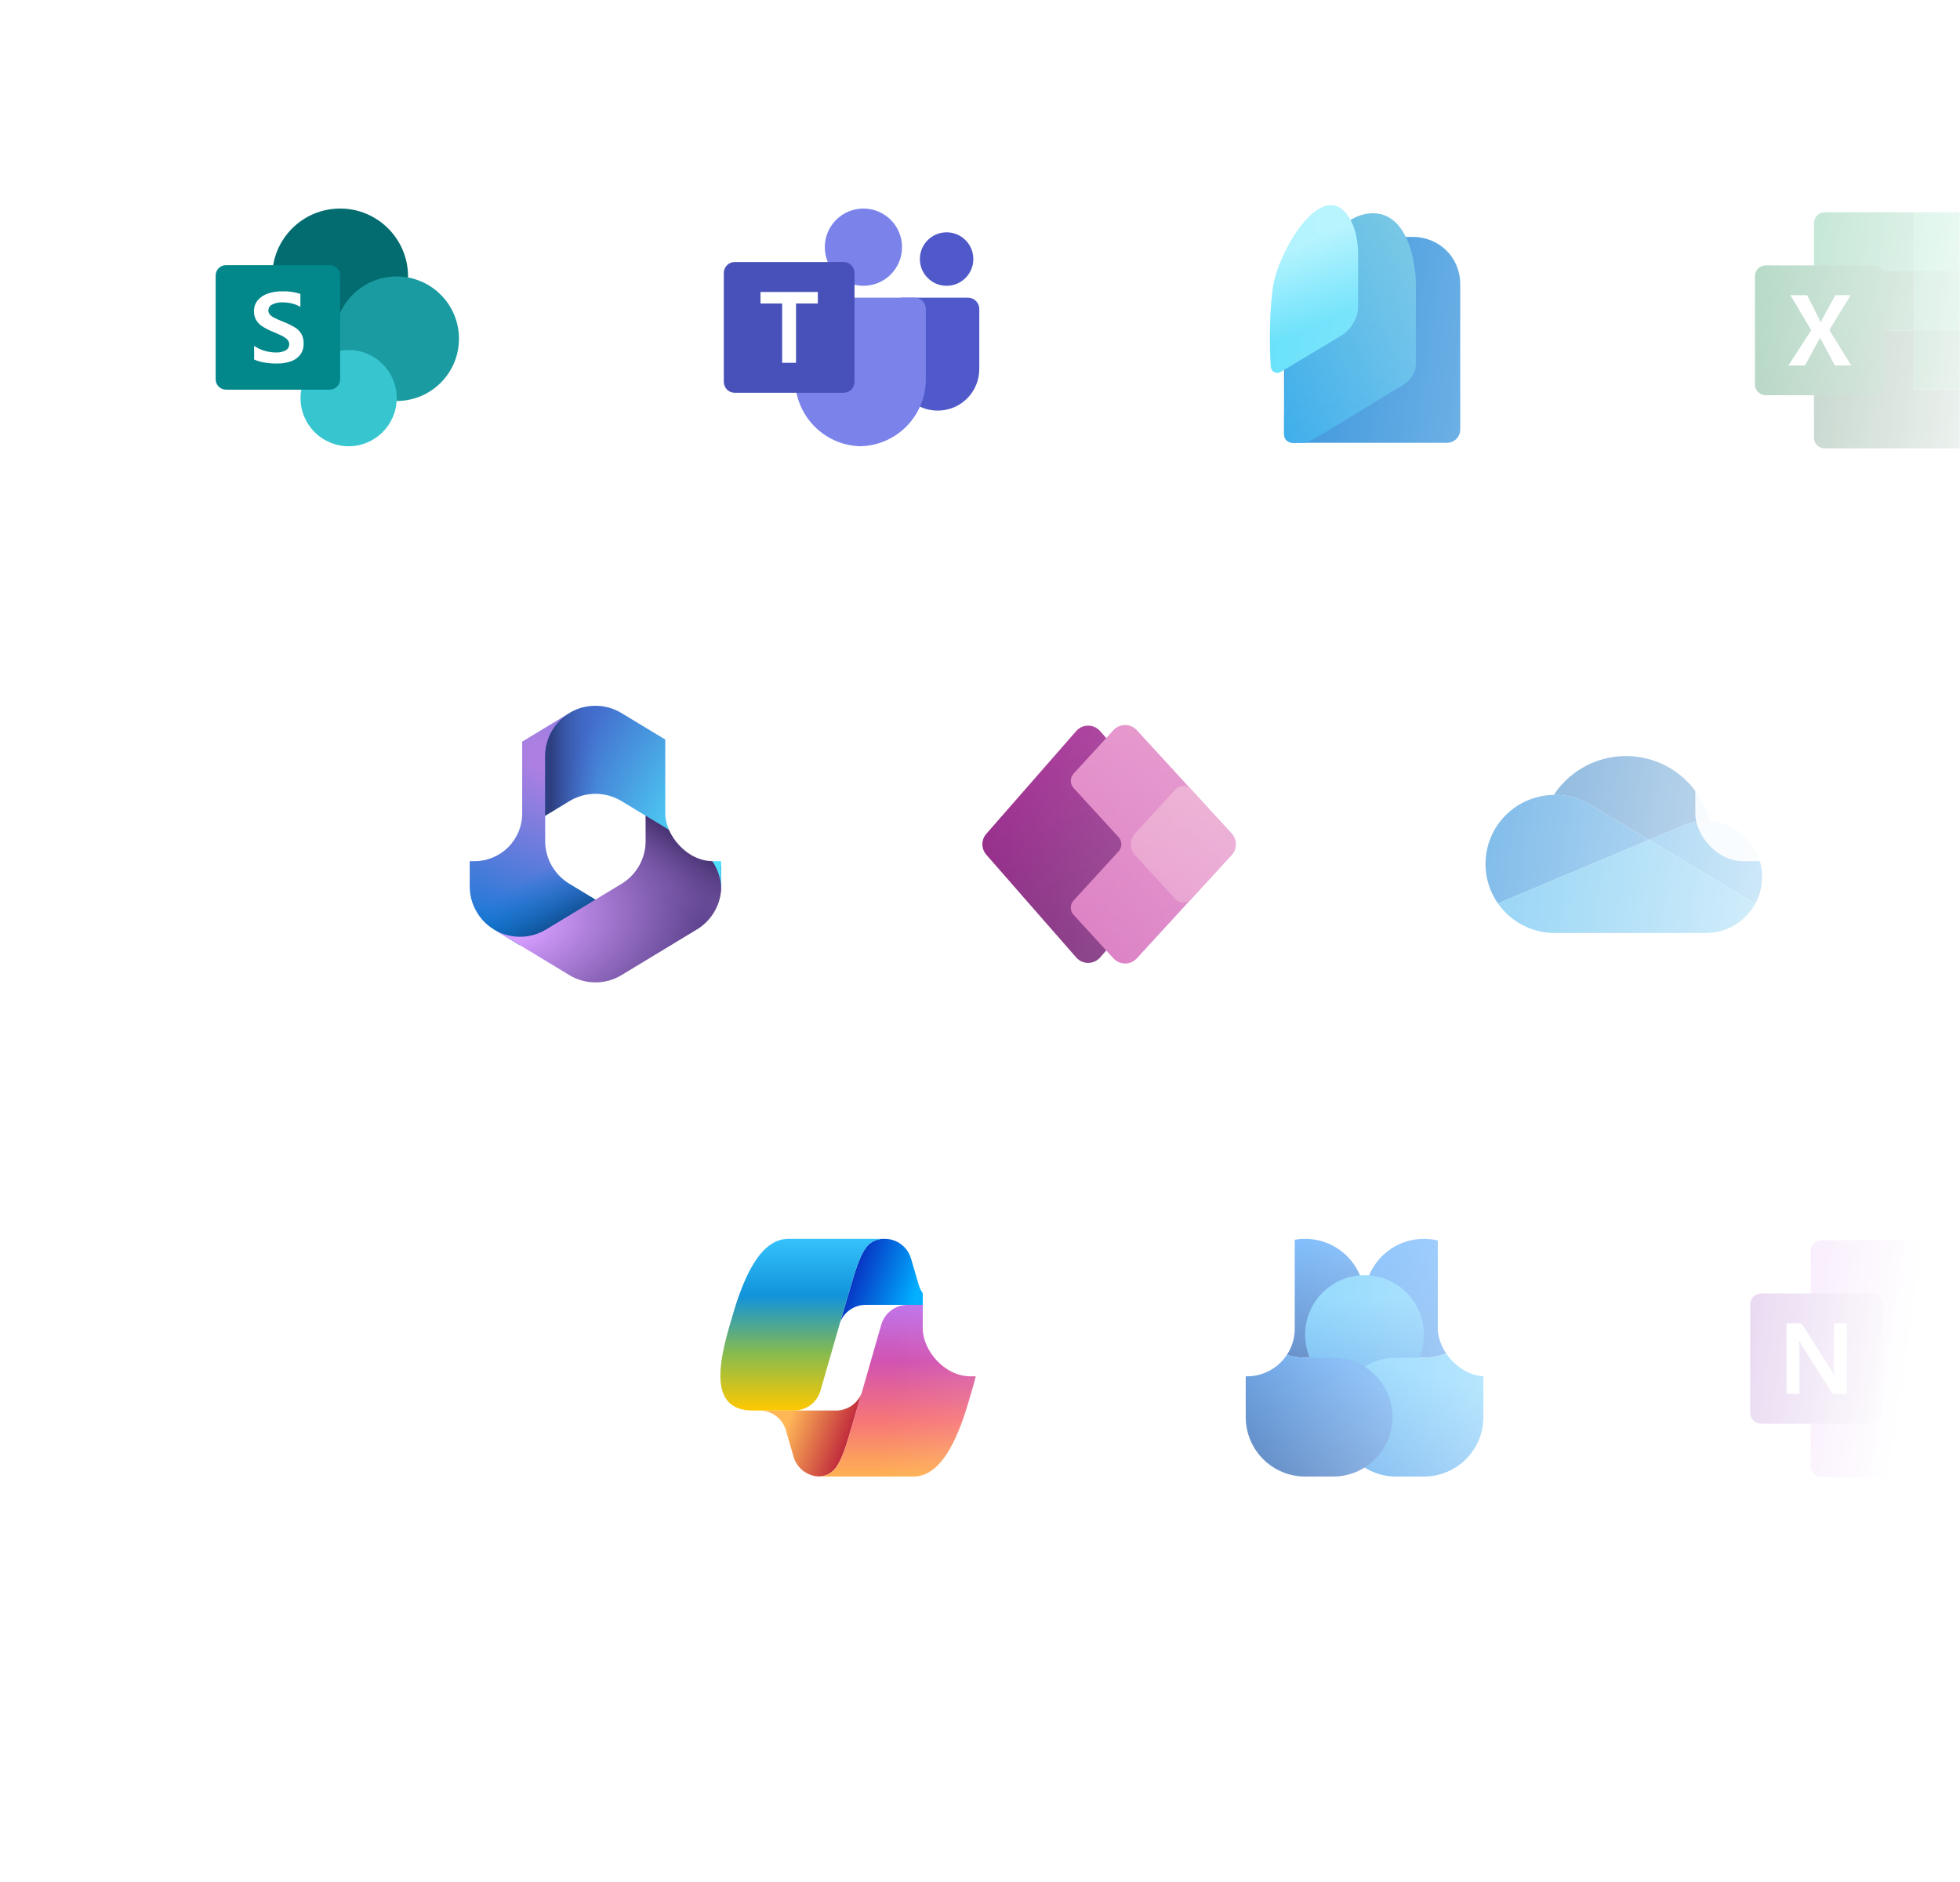 <svg width="822" height="789" viewBox="0 0 822 789" fill="none" xmlns="http://www.w3.org/2000/svg">
<mask id="mask0_330_7094" style="mask-type:alpha" maskUnits="userSpaceOnUse" x="0" y="0" width="822" height="789">
<rect width="822" height="789" fill="url(#paint0_linear_330_7094)"/>
</mask>
<g mask="url(#mask0_330_7094)">
<g filter="url(#filter0_dddddd_330_7094)">
<rect x="171" y="276" width="156" height="156" rx="20" fill="white" fill-opacity="0.9"/>
</g>
<path d="M239.4 298.633L238.807 298.991C237.865 299.561 236.978 300.198 236.149 300.895L237.858 299.693H252.358L254.994 319.653L241.814 332.834L228.633 341.996V352.56C228.633 359.938 232.49 366.78 238.802 370.601L252.678 379L223.361 396.101H217.707L207.168 389.722C200.856 385.902 197 379.06 197 371.681V336.157C197 328.776 200.859 321.932 207.174 318.112L238.807 298.978C239.004 298.86 239.201 298.744 239.4 298.633Z" fill="url(#paint1_radial_330_7094)"/>
<path d="M239.4 298.633L238.807 298.991C237.865 299.561 236.978 300.198 236.149 300.895L237.858 299.693H252.358L254.994 319.653L241.814 332.834L228.633 341.996V352.56C228.633 359.938 232.49 366.78 238.802 370.601L252.678 379L223.361 396.101H217.707L207.168 389.722C200.856 385.902 197 379.06 197 371.681V336.157C197 328.776 200.859 321.932 207.174 318.112L238.807 298.978C239.004 298.86 239.201 298.744 239.4 298.633Z" fill="url(#paint2_linear_330_7094)"/>
<path d="M270.811 340.742V352.553C270.811 359.931 266.954 366.773 260.642 370.594L229.009 389.742C222.538 393.659 214.486 393.8 207.901 390.166L238.801 408.87C245.514 412.933 253.929 412.933 260.642 408.87L292.276 389.722C298.588 385.901 302.444 379.059 302.444 371.681V363.149L299.808 359.195L270.811 340.742Z" fill="url(#paint3_radial_330_7094)"/>
<path d="M270.811 340.742V352.553C270.811 359.931 266.954 366.773 260.642 370.594L229.009 389.742C222.538 393.659 214.486 393.8 207.901 390.166L238.801 408.87C245.514 412.933 253.929 412.933 260.642 408.87L292.276 389.722C298.588 385.901 302.444 379.059 302.444 371.681V363.149L299.808 359.195L270.811 340.742Z" fill="url(#paint4_linear_330_7094)"/>
<path d="M292.27 318.112L260.637 298.978C254.134 295.045 246.037 294.923 239.435 298.612L238.807 298.992C232.492 302.812 228.633 309.656 228.633 317.037V342.038L238.807 335.883C245.517 331.825 253.926 331.825 260.637 335.883L292.27 355.018C298.388 358.719 302.2 365.257 302.433 372.372C302.44 372.142 302.444 371.912 302.444 371.681V336.157C302.444 328.776 298.585 321.932 292.27 318.112Z" fill="url(#paint5_radial_330_7094)"/>
<path d="M292.27 318.112L260.637 298.978C254.134 295.045 246.037 294.923 239.435 298.612L238.807 298.992C232.492 302.812 228.633 309.656 228.633 317.037V342.038L238.807 335.883C245.517 331.825 253.926 331.825 260.637 335.883L292.27 355.018C298.388 358.719 302.2 365.257 302.433 372.372C302.44 372.142 302.444 371.912 302.444 371.681V336.157C302.444 328.776 298.585 321.932 292.27 318.112Z" fill="url(#paint6_linear_330_7094)"/>
<g filter="url(#filter1_dddddd_330_7094)">
<rect x="279" y="60" width="156" height="156" rx="20" fill="white"/>
</g>
<g clip-path="url(#clip0_330_7094)">
<path d="M378.289 124.819H405.964C408.578 124.819 410.698 126.939 410.698 129.553V154.762C410.698 164.371 402.908 172.161 393.298 172.161H393.216C383.607 172.162 375.816 164.374 375.814 154.764V127.293C375.814 125.926 376.922 124.819 378.289 124.819Z" fill="#5059C9"/>
<path d="M396.994 119.836C403.186 119.836 408.206 114.816 408.206 108.623C408.206 102.431 403.186 97.411 396.994 97.411C390.801 97.411 385.781 102.431 385.781 108.623C385.781 114.816 390.801 119.836 396.994 119.836Z" fill="#5059C9"/>
<path d="M362.11 119.836C371.055 119.836 378.306 112.585 378.306 103.64C378.306 94.695 371.055 87.444 362.11 87.444C353.165 87.444 345.914 94.695 345.914 103.64C345.914 112.585 353.165 119.836 362.11 119.836Z" fill="#7B83EB"/>
<path d="M383.705 124.819H338.023C335.44 124.884 333.396 127.027 333.456 129.611V158.363C333.095 173.867 345.361 186.732 360.864 187.111C376.368 186.732 388.633 173.867 388.272 158.363V129.611C388.333 127.028 386.289 124.884 383.705 124.819Z" fill="#7B83EB"/>
<path d="M308.123 109.87H353.805C356.327 109.87 358.372 111.914 358.372 114.437V160.119C358.372 162.641 356.327 164.686 353.805 164.686H308.123C305.601 164.686 303.556 162.641 303.556 160.119V114.437C303.556 111.914 305.601 109.87 308.123 109.87Z" fill="#4851B9"/>
<path d="M342.984 127.256H333.852V152.123H328.034V127.256H318.944V122.433H342.984V127.256Z" fill="white"/>
</g>
<g filter="url(#filter2_dddddd_330_7094)">
<rect x="279" y="492" width="156" height="156" rx="20" fill="white" fill-opacity="0.9"/>
</g>
<path d="M396.391 547.127H363.075C358.373 547.127 354.168 549.992 352.401 554.278C353.82 549.444 355.213 544.66 356.507 540.3C358.597 533.223 360.338 527.144 363.026 523.356C364.518 521.213 367.031 519.444 370.54 519.444H371.037C376.138 519.444 380.641 522.808 382.084 527.742L385.344 538.854C386.787 543.763 391.29 547.127 396.391 547.127Z" fill="url(#paint7_linear_330_7094)"/>
<path d="M361.309 584.277C359.891 589.111 358.498 593.895 357.204 598.256C355.114 605.332 353.372 611.412 350.685 615.199C349.242 617.267 346.878 618.961 343.569 619.086V619.111L343.544 619.086C343.544 619.086 343.519 619.111 343.495 619.086C338.518 618.936 334.189 615.598 332.796 610.789L329.611 599.751C328.193 594.817 323.689 591.428 318.539 591.428H350.611C355.338 591.428 359.518 588.563 361.309 584.277Z" fill="url(#paint8_linear_330_7094)"/>
<path d="M370.54 519.444C367.032 519.444 364.519 521.213 363.026 523.356C360.339 527.144 358.597 533.223 356.507 540.3C355.213 544.66 353.82 549.444 352.402 554.278C352.402 554.294 352.394 554.311 352.377 554.328C349.317 564.967 346.182 575.831 344.116 583.057C342.698 588.015 338.195 591.429 333.044 591.429H315.802C295.35 591.429 302.416 567.509 307.815 549.618C312.393 534.544 319.236 519.444 330.631 519.444H370.54Z" fill="url(#paint9_linear_330_7094)"/>
<path d="M405.871 588.912C401.318 604.012 394.476 619.111 383.08 619.111H343.868C343.769 619.111 343.669 619.111 343.569 619.086C346.878 618.962 349.242 617.267 350.685 615.199C353.372 611.412 355.114 605.332 357.204 598.256C358.498 593.896 359.891 589.112 361.309 584.278C361.334 584.203 361.334 584.128 361.384 584.053C361.367 584.037 361.367 584.029 361.384 584.029C364.444 573.439 367.53 562.65 369.57 555.499C370.988 550.541 375.516 547.127 380.667 547.127H397.884C398.133 547.127 398.382 547.127 398.631 547.152C418.187 547.725 411.196 571.271 405.871 588.912Z" fill="url(#paint10_linear_330_7094)"/>
<g filter="url(#filter3_dddddd_330_7094)">
<rect x="63" y="60" width="156" height="156" rx="20" fill="white"/>
</g>
<g clip-path="url(#clip1_330_7094)">
<path d="M142.65 144.397C158.377 144.397 171.127 131.648 171.127 115.921C171.127 100.194 158.377 87.444 142.65 87.444C126.923 87.444 114.174 100.194 114.174 115.921C114.174 131.648 126.923 144.397 142.65 144.397Z" fill="#036C70"/>
<path d="M166.381 168.127C180.798 168.127 192.485 156.44 192.485 142.024C192.485 127.608 180.798 115.921 166.381 115.921C151.965 115.921 140.278 127.608 140.278 142.024C140.278 156.44 151.965 168.127 166.381 168.127Z" fill="#1A9BA1"/>
<path d="M146.211 187.111C157.351 187.111 166.381 178.08 166.381 166.94C166.381 155.8 157.351 146.77 146.211 146.77C135.071 146.77 126.04 155.8 126.04 166.94C126.04 178.08 135.071 187.111 146.211 187.111Z" fill="#37C6D0"/>
<path d="M94.794 111.174H138.301C140.703 111.174 142.651 113.122 142.651 115.524V159.031C142.651 161.433 140.703 163.381 138.301 163.381H94.794C92.392 163.381 90.444 161.433 90.444 159.031V115.524C90.444 113.122 92.392 111.174 94.794 111.174Z" fill="#02878B"/>
<path d="M109.872 136.746C108.853 136.07 108.002 135.17 107.383 134.115C106.784 133.011 106.485 131.77 106.517 130.515C106.464 128.815 107.037 127.156 108.128 125.852C109.275 124.546 110.757 123.58 112.414 123.056C114.303 122.435 116.28 122.129 118.268 122.15C120.883 122.054 123.493 122.42 125.98 123.23V128.687C124.899 128.033 123.722 127.552 122.492 127.263C121.157 126.936 119.788 126.772 118.413 126.774C116.963 126.721 115.523 127.026 114.22 127.662C113.213 128.096 112.561 129.086 112.559 130.182C112.555 130.847 112.81 131.487 113.27 131.967C113.815 132.532 114.458 132.992 115.169 133.324C115.96 133.718 117.147 134.241 118.728 134.895C118.902 134.95 119.072 135.018 119.236 135.099C120.793 135.708 122.295 136.448 123.726 137.313C124.809 137.981 125.718 138.897 126.379 139.985C127.056 141.219 127.384 142.614 127.329 144.019C127.406 145.764 126.872 147.481 125.82 148.875C124.77 150.156 123.367 151.1 121.786 151.589C119.925 152.172 117.983 152.455 116.033 152.425C114.284 152.432 112.537 152.289 110.813 151.997C109.357 151.759 107.935 151.341 106.582 150.754V144.999C107.875 145.923 109.321 146.614 110.853 147.04C112.38 147.516 113.967 147.77 115.566 147.795C117.046 147.889 118.523 147.575 119.837 146.888C120.758 146.369 121.318 145.385 121.294 144.328C121.3 143.593 121.01 142.886 120.487 142.368C119.838 141.73 119.086 141.207 118.264 140.818C117.314 140.343 115.917 139.718 114.071 138.941C112.602 138.351 111.195 137.616 109.872 136.746Z" fill="white"/>
</g>
<g filter="url(#filter4_dddddd_330_7094)">
<rect x="495" y="492" width="156" height="156" rx="20" fill="white"/>
</g>
<path d="M572.278 544.361C572.278 558.122 561.122 569.278 547.361 569.278C533.6 569.278 522.444 558.122 522.444 544.361C522.444 530.6 533.6 519.444 547.361 519.444C561.122 519.444 572.278 530.6 572.278 544.361Z" fill="url(#paint11_linear_330_7094)"/>
<path d="M622.112 544.361C622.112 558.122 610.956 569.278 597.195 569.278C583.434 569.278 572.278 558.122 572.278 544.361C572.278 530.6 583.434 519.444 597.195 519.444C610.956 519.444 622.112 530.6 622.112 544.361Z" fill="url(#paint12_linear_330_7094)"/>
<path d="M547.361 559.612C547.361 573.373 558.517 584.529 572.278 584.529C586.039 584.529 597.195 573.373 597.195 559.612C597.195 545.851 586.039 534.695 572.278 534.695C558.517 534.695 547.361 545.851 547.361 559.612Z" fill="url(#paint13_linear_330_7094)"/>
<path d="M622.111 544.361V594.195C622.111 600.803 619.486 607.141 614.813 611.814C610.14 616.487 603.803 619.112 597.194 619.112H585.46C578.851 619.112 572.514 616.487 567.841 611.814C563.168 607.141 560.543 600.803 560.543 594.195C560.543 587.587 563.168 581.249 567.841 576.576C572.514 571.903 578.851 569.278 585.46 569.278H597.194C610.956 569.278 622.111 558.123 622.111 544.361Z" fill="url(#paint14_linear_330_7094)"/>
<path d="M522.444 544.361V594.195C522.444 600.803 525.07 607.141 529.742 611.814C534.415 616.487 540.753 619.112 547.361 619.112H559.096C565.704 619.112 572.042 616.487 576.715 611.814C581.387 607.141 584.013 600.803 584.013 594.195C584.013 587.587 581.387 581.249 576.715 576.576C572.042 571.903 565.704 569.278 559.096 569.278H547.361C533.6 569.278 522.444 558.123 522.444 544.361Z" fill="url(#paint15_linear_330_7094)"/>
<g filter="url(#filter5_dddddd_330_7094)">
<rect x="495" y="60" width="156" height="156" rx="20" fill="white"/>
</g>
<path d="M538.516 126.672C538.516 111.768 550.936 99.348 565.84 99.348H592.543C603.72 99.348 612.414 108.042 612.414 119.22V180.077C612.414 183.182 609.93 185.666 606.825 185.666H542.242C539.758 185.666 538.516 183.803 538.516 181.94V126.672Z" fill="#0076D2"/>
<path d="M593.785 117.978V152.754C593.785 155.859 591.922 158.964 589.438 160.827C578.881 167.037 555.283 181.941 549.073 185.046C548.452 185.667 547.21 185.667 545.968 185.667H542.242C539.758 185.667 538.516 183.804 538.516 181.941V175.731L539.137 132.882C539.137 132.882 554.662 89.412 575.776 89.412C591.922 89.412 593.785 114.252 593.785 117.978Z" fill="url(#paint16_linear_330_7094)"/>
<path d="M562.114 140.955L537.274 155.859C535.411 157.101 532.927 155.859 532.927 153.375C532.306 145.302 532.306 128.535 534.169 118.599C537.895 101.211 557.767 70.782 567.703 95.001C568.945 98.727 569.566 102.453 569.566 106.179V128.535C569.566 133.503 566.461 138.471 562.114 140.955Z" fill="url(#paint17_linear_330_7094)"/>
<g filter="url(#filter6_dddddd_330_7094)">
<rect x="603" y="276" width="156" height="156" rx="20" fill="white"/>
</g>
<path d="M667.233 337.605L667.234 337.601L691.586 352.165L706.097 346.068C709.045 344.795 712.225 344.143 715.437 344.146C715.972 344.146 716.501 344.17 717.028 344.205C715.283 337.413 711.6 331.273 706.427 326.531C701.253 321.789 694.811 318.65 687.885 317.495C680.958 316.339 673.844 317.218 667.408 320.023C660.972 322.828 655.49 327.44 651.629 333.297C651.753 333.295 651.875 333.287 651.999 333.287C657.381 333.28 662.658 334.776 667.233 337.605Z" fill="#0364B8"/>
<path d="M667.235 337.602L667.234 337.606C662.659 334.776 657.382 333.281 652 333.288C651.876 333.288 651.753 333.296 651.629 333.297C646.362 333.363 641.212 334.86 636.732 337.628C632.253 340.396 628.614 344.33 626.206 349.008C623.798 353.687 622.712 358.931 623.065 364.179C623.418 369.427 625.197 374.48 628.21 378.794L649.685 369.771L659.231 365.76L680.486 356.83L691.587 352.166L667.235 337.602Z" fill="#0078D4"/>
<path d="M717.028 344.205C716.501 344.17 715.972 344.146 715.437 344.146C712.225 344.142 709.046 344.797 706.097 346.07L691.586 352.165L695.794 354.681L709.587 362.93L715.604 366.529L736.181 378.836C738.051 375.37 739.02 371.492 738.999 367.555C738.979 363.619 737.969 359.751 736.063 356.305C734.157 352.859 731.416 349.946 728.09 347.832C724.765 345.718 720.961 344.471 717.028 344.205Z" fill="#1490DF"/>
<path d="M715.605 366.531L709.587 362.932L695.794 354.683L691.586 352.166L680.486 356.83L659.231 365.761L649.684 369.772L628.21 378.795C630.879 382.626 634.436 385.755 638.579 387.915C642.721 390.075 647.326 391.202 652 391.199H715.437C719.691 391.201 723.865 390.052 727.517 387.875C731.17 385.699 734.164 382.576 736.181 378.837L715.605 366.531Z" fill="#28A8EA"/>
<g filter="url(#filter7_dddddd_330_7094)">
<rect x="387" y="276" width="156" height="156" rx="20" fill="white"/>
</g>
<path d="M451.352 401.472L413.645 358.378C411.452 355.871 411.452 352.128 413.645 349.621L451.352 306.527C454.001 303.5 458.711 303.5 461.36 306.527L502.898 354L461.36 401.472C458.711 404.499 454.001 404.499 451.352 401.472Z" fill="url(#paint18_linear_330_7094)"/>
<path d="M476.77 306.156L516.509 349.507C518.839 352.049 518.839 355.951 516.509 358.493L476.77 401.844C474.135 404.719 469.603 404.719 466.968 401.844L450.235 383.591C448.682 381.896 448.682 379.295 450.235 377.6L469.123 356.995C470.677 355.3 470.677 352.699 469.123 351.005L450.235 330.4C448.682 328.705 448.682 326.104 450.235 324.409L466.968 306.156C469.603 303.281 474.135 303.281 476.77 306.156Z" fill="url(#paint19_linear_330_7094)"/>
<path d="M492.982 330.97C494.739 329.053 497.76 329.053 499.517 330.97L516.51 349.508C518.84 352.05 518.84 355.951 516.51 358.493L499.517 377.031C497.76 378.948 494.739 378.948 492.982 377.031L475.989 358.493C473.659 355.951 473.659 352.05 475.989 349.508L492.982 330.97Z" fill="url(#paint20_linear_330_7094)"/>
<g filter="url(#filter8_dddddd_330_7094)">
<rect x="711" y="492" width="156" height="156" rx="20" fill="white" fill-opacity="0.9"/>
</g>
<path d="M842.959 523.939C842.656 521.715 840.712 520 838.359 520H763.991C761.428 520 759.35 522.035 759.35 524.546C759.35 524.546 759.364 615.176 759.391 615.375C759.696 617.597 761.639 619.311 763.991 619.311H838.359C840.922 619.311 843 617.275 843 614.765C843 614.765 842.986 524.138 842.959 523.939Z" fill="#CA64EA"/>
<path d="M842.999 569.655H817.65V544.827H842.999L842.999 569.655Z" fill="#AE4BD5"/>
<path d="M842.999 594.483H817.65V569.655H842.999V594.483Z" fill="#9332BF"/>
<path d="M817.65 594.482H842.999V614.655C842.999 617.226 840.871 619.31 838.246 619.31H817.65V594.482Z" fill="#7719AA"/>
<path d="M738.646 542.345H785.121C787.687 542.345 789.767 544.382 789.767 546.896V592.415C789.767 594.928 787.687 596.966 785.121 596.966H738.646C736.08 596.966 734 594.928 734 592.415V546.896C734 544.382 736.08 542.345 738.646 542.345Z" fill="#7A1BAC"/>
<path d="M749.274 554.863H755.574L767.951 574.477C768.514 575.356 768.937 576.064 769.219 576.6H769.3C769.147 575.265 769.086 573.921 769.117 572.578V554.863H774.491V584.448H768.595L755.754 564.29C755.319 563.625 754.936 562.929 754.608 562.207H754.506C754.636 563.675 754.689 565.149 754.666 566.622V584.448H749.274V554.863Z" fill="white"/>
<g filter="url(#filter9_dddddd_330_7094)">
<rect x="711" y="60" width="156" height="156" rx="20" fill="white" fill-opacity="0.9"/>
</g>
<path d="M802.825 138.5H760.75V183.463C760.75 185.969 762.781 188 765.287 188H837.888C840.394 188 842.425 185.969 842.425 183.463V163.25H802.825V138.5Z" fill="#185C37"/>
<path d="M802.825 89H765.287C762.781 89 760.75 91.031 760.75 93.537V113.75H802.825V89Z" fill="#21A366"/>
<path d="M842.425 113.75H802.825V138.5H842.425V113.75Z" fill="#21A366"/>
<path d="M802.825 113.75H760.75V128.6V138.5H802.825V113.75Z" fill="#107C41"/>
<path d="M837.889 89H802.825V113.75H842.425V93.537C842.425 91.031 840.394 89 837.889 89Z" fill="#33C481"/>
<path d="M842.425 138.5H802.825V163.25H842.425V138.5Z" fill="#107C41"/>
<path d="M740.537 111.275H785.913C788.419 111.275 790.45 113.306 790.45 115.812V161.188C790.45 163.694 788.419 165.725 785.913 165.725H740.537C738.031 165.725 736 163.694 736 161.188V115.812C736 113.306 738.031 111.275 740.537 111.275Z" fill="url(#paint21_linear_330_7094)"/>
<path d="M750.051 153.246L759.594 138.458L750.85 123.751H757.884L762.656 133.156C763.097 134.05 763.398 134.713 763.562 135.151H763.624C763.937 134.438 764.267 133.746 764.614 133.075L769.715 123.756H776.172L767.205 138.376L776.4 153.246H769.529L764.017 142.923C763.758 142.484 763.537 142.022 763.359 141.544H763.277C763.116 142.013 762.902 142.461 762.639 142.881L756.963 153.246L750.051 153.246Z" fill="white"/>
</g>
<defs>
<filter id="filter0_dddddd_330_7094" x="108.615" y="276" width="280.769" height="296.365" filterUnits="userSpaceOnUse" color-interpolation-filters="sRGB">
<feFlood flood-opacity="0" result="BackgroundImageFix"/>
<feColorMatrix in="SourceAlpha" type="matrix" values="0 0 0 0 0 0 0 0 0 0 0 0 0 0 0 0 0 0 127 0" result="hardAlpha"/>
<feOffset dy="2.158"/>
<feGaussianBlur stdDeviation="0.863"/>
<feColorMatrix type="matrix" values="0 0 0 0 0.078 0 0 0 0 0.337 0 0 0 0 0.62 0 0 0 0.03 0"/>
<feBlend mode="normal" in2="BackgroundImageFix" result="effect1_dropShadow_330_7094"/>
<feColorMatrix in="SourceAlpha" type="matrix" values="0 0 0 0 0 0 0 0 0 0 0 0 0 0 0 0 0 0 127 0" result="hardAlpha"/>
<feOffset dy="5.186"/>
<feGaussianBlur stdDeviation="2.074"/>
<feColorMatrix type="matrix" values="0 0 0 0 0.078 0 0 0 0 0.337 0 0 0 0 0.62 0 0 0 0.04 0"/>
<feBlend mode="normal" in2="effect1_dropShadow_330_7094" result="effect2_dropShadow_330_7094"/>
<feColorMatrix in="SourceAlpha" type="matrix" values="0 0 0 0 0 0 0 0 0 0 0 0 0 0 0 0 0 0 127 0" result="hardAlpha"/>
<feOffset dy="9.764"/>
<feGaussianBlur stdDeviation="3.906"/>
<feColorMatrix type="matrix" values="0 0 0 0 0.078 0 0 0 0 0.337 0 0 0 0 0.62 0 0 0 0.05 0"/>
<feBlend mode="normal" in2="effect2_dropShadow_330_7094" result="effect3_dropShadow_330_7094"/>
<feColorMatrix in="SourceAlpha" type="matrix" values="0 0 0 0 0 0 0 0 0 0 0 0 0 0 0 0 0 0 127 0" result="hardAlpha"/>
<feOffset dy="17.418"/>
<feGaussianBlur stdDeviation="6.967"/>
<feColorMatrix type="matrix" values="0 0 0 0 0.078 0 0 0 0 0.337 0 0 0 0 0.62 0 0 0 0.05 0"/>
<feBlend mode="normal" in2="effect3_dropShadow_330_7094" result="effect4_dropShadow_330_7094"/>
<feColorMatrix in="SourceAlpha" type="matrix" values="0 0 0 0 0 0 0 0 0 0 0 0 0 0 0 0 0 0 127 0" result="hardAlpha"/>
<feOffset dy="32.578"/>
<feGaussianBlur stdDeviation="13.031"/>
<feColorMatrix type="matrix" values="0 0 0 0 0.078 0 0 0 0 0.337 0 0 0 0 0.62 0 0 0 0.06 0"/>
<feBlend mode="normal" in2="effect4_dropShadow_330_7094" result="effect5_dropShadow_330_7094"/>
<feColorMatrix in="SourceAlpha" type="matrix" values="0 0 0 0 0 0 0 0 0 0 0 0 0 0 0 0 0 0 127 0" result="hardAlpha"/>
<feOffset dy="77.981"/>
<feGaussianBlur stdDeviation="31.192"/>
<feColorMatrix type="matrix" values="0 0 0 0 0.078 0 0 0 0 0.337 0 0 0 0 0.62 0 0 0 0.08 0"/>
<feBlend mode="normal" in2="effect5_dropShadow_330_7094" result="effect6_dropShadow_330_7094"/>
<feBlend mode="normal" in="SourceGraphic" in2="effect6_dropShadow_330_7094" result="shape"/>
</filter>
<filter id="filter1_dddddd_330_7094" x="216.615" y="60" width="280.769" height="296.365" filterUnits="userSpaceOnUse" color-interpolation-filters="sRGB">
<feFlood flood-opacity="0" result="BackgroundImageFix"/>
<feColorMatrix in="SourceAlpha" type="matrix" values="0 0 0 0 0 0 0 0 0 0 0 0 0 0 0 0 0 0 127 0" result="hardAlpha"/>
<feOffset dy="2.158"/>
<feGaussianBlur stdDeviation="0.863"/>
<feColorMatrix type="matrix" values="0 0 0 0 0.314 0 0 0 0 0.349 0 0 0 0 0.788 0 0 0 0.03 0"/>
<feBlend mode="normal" in2="BackgroundImageFix" result="effect1_dropShadow_330_7094"/>
<feColorMatrix in="SourceAlpha" type="matrix" values="0 0 0 0 0 0 0 0 0 0 0 0 0 0 0 0 0 0 127 0" result="hardAlpha"/>
<feOffset dy="5.186"/>
<feGaussianBlur stdDeviation="2.074"/>
<feColorMatrix type="matrix" values="0 0 0 0 0.314 0 0 0 0 0.349 0 0 0 0 0.788 0 0 0 0.04 0"/>
<feBlend mode="normal" in2="effect1_dropShadow_330_7094" result="effect2_dropShadow_330_7094"/>
<feColorMatrix in="SourceAlpha" type="matrix" values="0 0 0 0 0 0 0 0 0 0 0 0 0 0 0 0 0 0 127 0" result="hardAlpha"/>
<feOffset dy="9.764"/>
<feGaussianBlur stdDeviation="3.906"/>
<feColorMatrix type="matrix" values="0 0 0 0 0.314 0 0 0 0 0.349 0 0 0 0 0.788 0 0 0 0.05 0"/>
<feBlend mode="normal" in2="effect2_dropShadow_330_7094" result="effect3_dropShadow_330_7094"/>
<feColorMatrix in="SourceAlpha" type="matrix" values="0 0 0 0 0 0 0 0 0 0 0 0 0 0 0 0 0 0 127 0" result="hardAlpha"/>
<feOffset dy="17.418"/>
<feGaussianBlur stdDeviation="6.967"/>
<feColorMatrix type="matrix" values="0 0 0 0 0.314 0 0 0 0 0.349 0 0 0 0 0.788 0 0 0 0.05 0"/>
<feBlend mode="normal" in2="effect3_dropShadow_330_7094" result="effect4_dropShadow_330_7094"/>
<feColorMatrix in="SourceAlpha" type="matrix" values="0 0 0 0 0 0 0 0 0 0 0 0 0 0 0 0 0 0 127 0" result="hardAlpha"/>
<feOffset dy="32.578"/>
<feGaussianBlur stdDeviation="13.031"/>
<feColorMatrix type="matrix" values="0 0 0 0 0.314 0 0 0 0 0.349 0 0 0 0 0.788 0 0 0 0.06 0"/>
<feBlend mode="normal" in2="effect4_dropShadow_330_7094" result="effect5_dropShadow_330_7094"/>
<feColorMatrix in="SourceAlpha" type="matrix" values="0 0 0 0 0 0 0 0 0 0 0 0 0 0 0 0 0 0 127 0" result="hardAlpha"/>
<feOffset dy="77.981"/>
<feGaussianBlur stdDeviation="31.192"/>
<feColorMatrix type="matrix" values="0 0 0 0 0.314 0 0 0 0 0.349 0 0 0 0 0.788 0 0 0 0.08 0"/>
<feBlend mode="normal" in2="effect5_dropShadow_330_7094" result="effect6_dropShadow_330_7094"/>
<feBlend mode="normal" in="SourceGraphic" in2="effect6_dropShadow_330_7094" result="shape"/>
</filter>
<filter id="filter2_dddddd_330_7094" x="216.615" y="492" width="280.769" height="296.365" filterUnits="userSpaceOnUse" color-interpolation-filters="sRGB">
<feFlood flood-opacity="0" result="BackgroundImageFix"/>
<feColorMatrix in="SourceAlpha" type="matrix" values="0 0 0 0 0 0 0 0 0 0 0 0 0 0 0 0 0 0 127 0" result="hardAlpha"/>
<feOffset dy="2.158"/>
<feGaussianBlur stdDeviation="0.863"/>
<feColorMatrix type="matrix" values="0 0 0 0 0.871 0 0 0 0 0.373 0 0 0 0 0.624 0 0 0 0.03 0"/>
<feBlend mode="normal" in2="BackgroundImageFix" result="effect1_dropShadow_330_7094"/>
<feColorMatrix in="SourceAlpha" type="matrix" values="0 0 0 0 0 0 0 0 0 0 0 0 0 0 0 0 0 0 127 0" result="hardAlpha"/>
<feOffset dy="5.186"/>
<feGaussianBlur stdDeviation="2.074"/>
<feColorMatrix type="matrix" values="0 0 0 0 0.871 0 0 0 0 0.373 0 0 0 0 0.624 0 0 0 0.04 0"/>
<feBlend mode="normal" in2="effect1_dropShadow_330_7094" result="effect2_dropShadow_330_7094"/>
<feColorMatrix in="SourceAlpha" type="matrix" values="0 0 0 0 0 0 0 0 0 0 0 0 0 0 0 0 0 0 127 0" result="hardAlpha"/>
<feOffset dy="9.764"/>
<feGaussianBlur stdDeviation="3.906"/>
<feColorMatrix type="matrix" values="0 0 0 0 0.871 0 0 0 0 0.373 0 0 0 0 0.624 0 0 0 0.05 0"/>
<feBlend mode="normal" in2="effect2_dropShadow_330_7094" result="effect3_dropShadow_330_7094"/>
<feColorMatrix in="SourceAlpha" type="matrix" values="0 0 0 0 0 0 0 0 0 0 0 0 0 0 0 0 0 0 127 0" result="hardAlpha"/>
<feOffset dy="17.418"/>
<feGaussianBlur stdDeviation="6.967"/>
<feColorMatrix type="matrix" values="0 0 0 0 0.871 0 0 0 0 0.373 0 0 0 0 0.624 0 0 0 0.05 0"/>
<feBlend mode="normal" in2="effect3_dropShadow_330_7094" result="effect4_dropShadow_330_7094"/>
<feColorMatrix in="SourceAlpha" type="matrix" values="0 0 0 0 0 0 0 0 0 0 0 0 0 0 0 0 0 0 127 0" result="hardAlpha"/>
<feOffset dy="32.578"/>
<feGaussianBlur stdDeviation="13.031"/>
<feColorMatrix type="matrix" values="0 0 0 0 0.871 0 0 0 0 0.373 0 0 0 0 0.624 0 0 0 0.06 0"/>
<feBlend mode="normal" in2="effect4_dropShadow_330_7094" result="effect5_dropShadow_330_7094"/>
<feColorMatrix in="SourceAlpha" type="matrix" values="0 0 0 0 0 0 0 0 0 0 0 0 0 0 0 0 0 0 127 0" result="hardAlpha"/>
<feOffset dy="77.981"/>
<feGaussianBlur stdDeviation="31.192"/>
<feColorMatrix type="matrix" values="0 0 0 0 0.871 0 0 0 0 0.373 0 0 0 0 0.624 0 0 0 0.08 0"/>
<feBlend mode="normal" in2="effect5_dropShadow_330_7094" result="effect6_dropShadow_330_7094"/>
<feBlend mode="normal" in="SourceGraphic" in2="effect6_dropShadow_330_7094" result="shape"/>
</filter>
<filter id="filter3_dddddd_330_7094" x="0.615" y="60" width="280.769" height="296.365" filterUnits="userSpaceOnUse" color-interpolation-filters="sRGB">
<feFlood flood-opacity="0" result="BackgroundImageFix"/>
<feColorMatrix in="SourceAlpha" type="matrix" values="0 0 0 0 0 0 0 0 0 0 0 0 0 0 0 0 0 0 127 0" result="hardAlpha"/>
<feOffset dy="2.158"/>
<feGaussianBlur stdDeviation="0.863"/>
<feColorMatrix type="matrix" values="0 0 0 0 0.012 0 0 0 0 0.424 0 0 0 0 0.439 0 0 0 0.03 0"/>
<feBlend mode="normal" in2="BackgroundImageFix" result="effect1_dropShadow_330_7094"/>
<feColorMatrix in="SourceAlpha" type="matrix" values="0 0 0 0 0 0 0 0 0 0 0 0 0 0 0 0 0 0 127 0" result="hardAlpha"/>
<feOffset dy="5.186"/>
<feGaussianBlur stdDeviation="2.074"/>
<feColorMatrix type="matrix" values="0 0 0 0 0.012 0 0 0 0 0.424 0 0 0 0 0.439 0 0 0 0.04 0"/>
<feBlend mode="normal" in2="effect1_dropShadow_330_7094" result="effect2_dropShadow_330_7094"/>
<feColorMatrix in="SourceAlpha" type="matrix" values="0 0 0 0 0 0 0 0 0 0 0 0 0 0 0 0 0 0 127 0" result="hardAlpha"/>
<feOffset dy="9.764"/>
<feGaussianBlur stdDeviation="3.906"/>
<feColorMatrix type="matrix" values="0 0 0 0 0.012 0 0 0 0 0.424 0 0 0 0 0.439 0 0 0 0.05 0"/>
<feBlend mode="normal" in2="effect2_dropShadow_330_7094" result="effect3_dropShadow_330_7094"/>
<feColorMatrix in="SourceAlpha" type="matrix" values="0 0 0 0 0 0 0 0 0 0 0 0 0 0 0 0 0 0 127 0" result="hardAlpha"/>
<feOffset dy="17.418"/>
<feGaussianBlur stdDeviation="6.967"/>
<feColorMatrix type="matrix" values="0 0 0 0 0.012 0 0 0 0 0.424 0 0 0 0 0.439 0 0 0 0.05 0"/>
<feBlend mode="normal" in2="effect3_dropShadow_330_7094" result="effect4_dropShadow_330_7094"/>
<feColorMatrix in="SourceAlpha" type="matrix" values="0 0 0 0 0 0 0 0 0 0 0 0 0 0 0 0 0 0 127 0" result="hardAlpha"/>
<feOffset dy="32.578"/>
<feGaussianBlur stdDeviation="13.031"/>
<feColorMatrix type="matrix" values="0 0 0 0 0.012 0 0 0 0 0.424 0 0 0 0 0.439 0 0 0 0.06 0"/>
<feBlend mode="normal" in2="effect4_dropShadow_330_7094" result="effect5_dropShadow_330_7094"/>
<feColorMatrix in="SourceAlpha" type="matrix" values="0 0 0 0 0 0 0 0 0 0 0 0 0 0 0 0 0 0 127 0" result="hardAlpha"/>
<feOffset dy="77.981"/>
<feGaussianBlur stdDeviation="31.192"/>
<feColorMatrix type="matrix" values="0 0 0 0 0.012 0 0 0 0 0.424 0 0 0 0 0.439 0 0 0 0.09 0"/>
<feBlend mode="normal" in2="effect5_dropShadow_330_7094" result="effect6_dropShadow_330_7094"/>
<feBlend mode="normal" in="SourceGraphic" in2="effect6_dropShadow_330_7094" result="shape"/>
</filter>
<filter id="filter4_dddddd_330_7094" x="432.615" y="492" width="280.769" height="296.365" filterUnits="userSpaceOnUse" color-interpolation-filters="sRGB">
<feFlood flood-opacity="0" result="BackgroundImageFix"/>
<feColorMatrix in="SourceAlpha" type="matrix" values="0 0 0 0 0 0 0 0 0 0 0 0 0 0 0 0 0 0 127 0" result="hardAlpha"/>
<feOffset dy="2.158"/>
<feGaussianBlur stdDeviation="0.863"/>
<feColorMatrix type="matrix" values="0 0 0 0 0.02 0 0 0 0 0.235 0 0 0 0 0.635 0 0 0 0.03 0"/>
<feBlend mode="normal" in2="BackgroundImageFix" result="effect1_dropShadow_330_7094"/>
<feColorMatrix in="SourceAlpha" type="matrix" values="0 0 0 0 0 0 0 0 0 0 0 0 0 0 0 0 0 0 127 0" result="hardAlpha"/>
<feOffset dy="5.186"/>
<feGaussianBlur stdDeviation="2.074"/>
<feColorMatrix type="matrix" values="0 0 0 0 0.02 0 0 0 0 0.235 0 0 0 0 0.635 0 0 0 0.04 0"/>
<feBlend mode="normal" in2="effect1_dropShadow_330_7094" result="effect2_dropShadow_330_7094"/>
<feColorMatrix in="SourceAlpha" type="matrix" values="0 0 0 0 0 0 0 0 0 0 0 0 0 0 0 0 0 0 127 0" result="hardAlpha"/>
<feOffset dy="9.764"/>
<feGaussianBlur stdDeviation="3.906"/>
<feColorMatrix type="matrix" values="0 0 0 0 0.02 0 0 0 0 0.235 0 0 0 0 0.635 0 0 0 0.05 0"/>
<feBlend mode="normal" in2="effect2_dropShadow_330_7094" result="effect3_dropShadow_330_7094"/>
<feColorMatrix in="SourceAlpha" type="matrix" values="0 0 0 0 0 0 0 0 0 0 0 0 0 0 0 0 0 0 127 0" result="hardAlpha"/>
<feOffset dy="17.418"/>
<feGaussianBlur stdDeviation="6.967"/>
<feColorMatrix type="matrix" values="0 0 0 0 0.02 0 0 0 0 0.235 0 0 0 0 0.635 0 0 0 0.05 0"/>
<feBlend mode="normal" in2="effect3_dropShadow_330_7094" result="effect4_dropShadow_330_7094"/>
<feColorMatrix in="SourceAlpha" type="matrix" values="0 0 0 0 0 0 0 0 0 0 0 0 0 0 0 0 0 0 127 0" result="hardAlpha"/>
<feOffset dy="32.578"/>
<feGaussianBlur stdDeviation="13.031"/>
<feColorMatrix type="matrix" values="0 0 0 0 0.02 0 0 0 0 0.235 0 0 0 0 0.635 0 0 0 0.06 0"/>
<feBlend mode="normal" in2="effect4_dropShadow_330_7094" result="effect5_dropShadow_330_7094"/>
<feColorMatrix in="SourceAlpha" type="matrix" values="0 0 0 0 0 0 0 0 0 0 0 0 0 0 0 0 0 0 127 0" result="hardAlpha"/>
<feOffset dy="77.981"/>
<feGaussianBlur stdDeviation="31.192"/>
<feColorMatrix type="matrix" values="0 0 0 0 0.02 0 0 0 0 0.235 0 0 0 0 0.635 0 0 0 0.08 0"/>
<feBlend mode="normal" in2="effect5_dropShadow_330_7094" result="effect6_dropShadow_330_7094"/>
<feBlend mode="normal" in="SourceGraphic" in2="effect6_dropShadow_330_7094" result="shape"/>
</filter>
<filter id="filter5_dddddd_330_7094" x="432.615" y="60" width="280.769" height="296.365" filterUnits="userSpaceOnUse" color-interpolation-filters="sRGB">
<feFlood flood-opacity="0" result="BackgroundImageFix"/>
<feColorMatrix in="SourceAlpha" type="matrix" values="0 0 0 0 0 0 0 0 0 0 0 0 0 0 0 0 0 0 127 0" result="hardAlpha"/>
<feOffset dy="2.158"/>
<feGaussianBlur stdDeviation="0.863"/>
<feColorMatrix type="matrix" values="0 0 0 0 0 0 0 0 0 0.463 0 0 0 0 0.824 0 0 0 0.03 0"/>
<feBlend mode="normal" in2="BackgroundImageFix" result="effect1_dropShadow_330_7094"/>
<feColorMatrix in="SourceAlpha" type="matrix" values="0 0 0 0 0 0 0 0 0 0 0 0 0 0 0 0 0 0 127 0" result="hardAlpha"/>
<feOffset dy="5.186"/>
<feGaussianBlur stdDeviation="2.074"/>
<feColorMatrix type="matrix" values="0 0 0 0 0 0 0 0 0 0.463 0 0 0 0 0.824 0 0 0 0.04 0"/>
<feBlend mode="normal" in2="effect1_dropShadow_330_7094" result="effect2_dropShadow_330_7094"/>
<feColorMatrix in="SourceAlpha" type="matrix" values="0 0 0 0 0 0 0 0 0 0 0 0 0 0 0 0 0 0 127 0" result="hardAlpha"/>
<feOffset dy="9.764"/>
<feGaussianBlur stdDeviation="3.906"/>
<feColorMatrix type="matrix" values="0 0 0 0 0 0 0 0 0 0.463 0 0 0 0 0.824 0 0 0 0.05 0"/>
<feBlend mode="normal" in2="effect2_dropShadow_330_7094" result="effect3_dropShadow_330_7094"/>
<feColorMatrix in="SourceAlpha" type="matrix" values="0 0 0 0 0 0 0 0 0 0 0 0 0 0 0 0 0 0 127 0" result="hardAlpha"/>
<feOffset dy="17.418"/>
<feGaussianBlur stdDeviation="6.967"/>
<feColorMatrix type="matrix" values="0 0 0 0 0 0 0 0 0 0.463 0 0 0 0 0.824 0 0 0 0.05 0"/>
<feBlend mode="normal" in2="effect3_dropShadow_330_7094" result="effect4_dropShadow_330_7094"/>
<feColorMatrix in="SourceAlpha" type="matrix" values="0 0 0 0 0 0 0 0 0 0 0 0 0 0 0 0 0 0 127 0" result="hardAlpha"/>
<feOffset dy="32.578"/>
<feGaussianBlur stdDeviation="13.031"/>
<feColorMatrix type="matrix" values="0 0 0 0 0 0 0 0 0 0.463 0 0 0 0 0.824 0 0 0 0.06 0"/>
<feBlend mode="normal" in2="effect4_dropShadow_330_7094" result="effect5_dropShadow_330_7094"/>
<feColorMatrix in="SourceAlpha" type="matrix" values="0 0 0 0 0 0 0 0 0 0 0 0 0 0 0 0 0 0 127 0" result="hardAlpha"/>
<feOffset dy="77.981"/>
<feGaussianBlur stdDeviation="31.192"/>
<feColorMatrix type="matrix" values="0 0 0 0 0 0 0 0 0 0.463 0 0 0 0 0.824 0 0 0 0.09 0"/>
<feBlend mode="normal" in2="effect5_dropShadow_330_7094" result="effect6_dropShadow_330_7094"/>
<feBlend mode="normal" in="SourceGraphic" in2="effect6_dropShadow_330_7094" result="shape"/>
</filter>
<filter id="filter6_dddddd_330_7094" x="540.615" y="276" width="280.769" height="296.365" filterUnits="userSpaceOnUse" color-interpolation-filters="sRGB">
<feFlood flood-opacity="0" result="BackgroundImageFix"/>
<feColorMatrix in="SourceAlpha" type="matrix" values="0 0 0 0 0 0 0 0 0 0 0 0 0 0 0 0 0 0 127 0" result="hardAlpha"/>
<feOffset dy="2.158"/>
<feGaussianBlur stdDeviation="0.863"/>
<feColorMatrix type="matrix" values="0 0 0 0 0.455 0 0 0 0 0.153 0 0 0 0 0.455 0 0 0 0.03 0"/>
<feBlend mode="normal" in2="BackgroundImageFix" result="effect1_dropShadow_330_7094"/>
<feColorMatrix in="SourceAlpha" type="matrix" values="0 0 0 0 0 0 0 0 0 0 0 0 0 0 0 0 0 0 127 0" result="hardAlpha"/>
<feOffset dy="5.186"/>
<feGaussianBlur stdDeviation="2.074"/>
<feColorMatrix type="matrix" values="0 0 0 0 0.455 0 0 0 0 0.153 0 0 0 0 0.455 0 0 0 0.04 0"/>
<feBlend mode="normal" in2="effect1_dropShadow_330_7094" result="effect2_dropShadow_330_7094"/>
<feColorMatrix in="SourceAlpha" type="matrix" values="0 0 0 0 0 0 0 0 0 0 0 0 0 0 0 0 0 0 127 0" result="hardAlpha"/>
<feOffset dy="9.764"/>
<feGaussianBlur stdDeviation="3.906"/>
<feColorMatrix type="matrix" values="0 0 0 0 0.455 0 0 0 0 0.153 0 0 0 0 0.455 0 0 0 0.05 0"/>
<feBlend mode="normal" in2="effect2_dropShadow_330_7094" result="effect3_dropShadow_330_7094"/>
<feColorMatrix in="SourceAlpha" type="matrix" values="0 0 0 0 0 0 0 0 0 0 0 0 0 0 0 0 0 0 127 0" result="hardAlpha"/>
<feOffset dy="17.418"/>
<feGaussianBlur stdDeviation="6.967"/>
<feColorMatrix type="matrix" values="0 0 0 0 0.455 0 0 0 0 0.153 0 0 0 0 0.455 0 0 0 0.05 0"/>
<feBlend mode="normal" in2="effect3_dropShadow_330_7094" result="effect4_dropShadow_330_7094"/>
<feColorMatrix in="SourceAlpha" type="matrix" values="0 0 0 0 0 0 0 0 0 0 0 0 0 0 0 0 0 0 127 0" result="hardAlpha"/>
<feOffset dy="32.578"/>
<feGaussianBlur stdDeviation="13.031"/>
<feColorMatrix type="matrix" values="0 0 0 0 0.455 0 0 0 0 0.153 0 0 0 0 0.455 0 0 0 0.07 0"/>
<feBlend mode="normal" in2="effect4_dropShadow_330_7094" result="effect5_dropShadow_330_7094"/>
<feColorMatrix in="SourceAlpha" type="matrix" values="0 0 0 0 0 0 0 0 0 0 0 0 0 0 0 0 0 0 127 0" result="hardAlpha"/>
<feOffset dy="77.981"/>
<feGaussianBlur stdDeviation="31.192"/>
<feColorMatrix type="matrix" values="0 0 0 0 0.455 0 0 0 0 0.153 0 0 0 0 0.455 0 0 0 0.08 0"/>
<feBlend mode="normal" in2="effect5_dropShadow_330_7094" result="effect6_dropShadow_330_7094"/>
<feBlend mode="normal" in="SourceGraphic" in2="effect6_dropShadow_330_7094" result="shape"/>
</filter>
<filter id="filter7_dddddd_330_7094" x="324.615" y="276" width="280.769" height="296.365" filterUnits="userSpaceOnUse" color-interpolation-filters="sRGB">
<feFlood flood-opacity="0" result="BackgroundImageFix"/>
<feColorMatrix in="SourceAlpha" type="matrix" values="0 0 0 0 0 0 0 0 0 0 0 0 0 0 0 0 0 0 127 0" result="hardAlpha"/>
<feOffset dy="2.158"/>
<feGaussianBlur stdDeviation="0.863"/>
<feColorMatrix type="matrix" values="0 0 0 0 0.455 0 0 0 0 0.153 0 0 0 0 0.455 0 0 0 0.03 0"/>
<feBlend mode="normal" in2="BackgroundImageFix" result="effect1_dropShadow_330_7094"/>
<feColorMatrix in="SourceAlpha" type="matrix" values="0 0 0 0 0 0 0 0 0 0 0 0 0 0 0 0 0 0 127 0" result="hardAlpha"/>
<feOffset dy="5.186"/>
<feGaussianBlur stdDeviation="2.074"/>
<feColorMatrix type="matrix" values="0 0 0 0 0.455 0 0 0 0 0.153 0 0 0 0 0.455 0 0 0 0.04 0"/>
<feBlend mode="normal" in2="effect1_dropShadow_330_7094" result="effect2_dropShadow_330_7094"/>
<feColorMatrix in="SourceAlpha" type="matrix" values="0 0 0 0 0 0 0 0 0 0 0 0 0 0 0 0 0 0 127 0" result="hardAlpha"/>
<feOffset dy="9.764"/>
<feGaussianBlur stdDeviation="3.906"/>
<feColorMatrix type="matrix" values="0 0 0 0 0.455 0 0 0 0 0.153 0 0 0 0 0.455 0 0 0 0.05 0"/>
<feBlend mode="normal" in2="effect2_dropShadow_330_7094" result="effect3_dropShadow_330_7094"/>
<feColorMatrix in="SourceAlpha" type="matrix" values="0 0 0 0 0 0 0 0 0 0 0 0 0 0 0 0 0 0 127 0" result="hardAlpha"/>
<feOffset dy="17.418"/>
<feGaussianBlur stdDeviation="6.967"/>
<feColorMatrix type="matrix" values="0 0 0 0 0.455 0 0 0 0 0.153 0 0 0 0 0.455 0 0 0 0.05 0"/>
<feBlend mode="normal" in2="effect3_dropShadow_330_7094" result="effect4_dropShadow_330_7094"/>
<feColorMatrix in="SourceAlpha" type="matrix" values="0 0 0 0 0 0 0 0 0 0 0 0 0 0 0 0 0 0 127 0" result="hardAlpha"/>
<feOffset dy="32.578"/>
<feGaussianBlur stdDeviation="13.031"/>
<feColorMatrix type="matrix" values="0 0 0 0 0.455 0 0 0 0 0.153 0 0 0 0 0.455 0 0 0 0.07 0"/>
<feBlend mode="normal" in2="effect4_dropShadow_330_7094" result="effect5_dropShadow_330_7094"/>
<feColorMatrix in="SourceAlpha" type="matrix" values="0 0 0 0 0 0 0 0 0 0 0 0 0 0 0 0 0 0 127 0" result="hardAlpha"/>
<feOffset dy="77.981"/>
<feGaussianBlur stdDeviation="31.192"/>
<feColorMatrix type="matrix" values="0 0 0 0 0.455 0 0 0 0 0.153 0 0 0 0 0.455 0 0 0 0.08 0"/>
<feBlend mode="normal" in2="effect5_dropShadow_330_7094" result="effect6_dropShadow_330_7094"/>
<feBlend mode="normal" in="SourceGraphic" in2="effect6_dropShadow_330_7094" result="shape"/>
</filter>
<filter id="filter8_dddddd_330_7094" x="648.615" y="492" width="280.769" height="296.365" filterUnits="userSpaceOnUse" color-interpolation-filters="sRGB">
<feFlood flood-opacity="0" result="BackgroundImageFix"/>
<feColorMatrix in="SourceAlpha" type="matrix" values="0 0 0 0 0 0 0 0 0 0 0 0 0 0 0 0 0 0 127 0" result="hardAlpha"/>
<feOffset dy="2.158"/>
<feGaussianBlur stdDeviation="0.863"/>
<feColorMatrix type="matrix" values="0 0 0 0 0.467 0 0 0 0 0.098 0 0 0 0 0.667 0 0 0 0.02 0"/>
<feBlend mode="normal" in2="BackgroundImageFix" result="effect1_dropShadow_330_7094"/>
<feColorMatrix in="SourceAlpha" type="matrix" values="0 0 0 0 0 0 0 0 0 0 0 0 0 0 0 0 0 0 127 0" result="hardAlpha"/>
<feOffset dy="5.186"/>
<feGaussianBlur stdDeviation="2.074"/>
<feColorMatrix type="matrix" values="0 0 0 0 0.467 0 0 0 0 0.098 0 0 0 0 0.667 0 0 0 0.03 0"/>
<feBlend mode="normal" in2="effect1_dropShadow_330_7094" result="effect2_dropShadow_330_7094"/>
<feColorMatrix in="SourceAlpha" type="matrix" values="0 0 0 0 0 0 0 0 0 0 0 0 0 0 0 0 0 0 127 0" result="hardAlpha"/>
<feOffset dy="9.764"/>
<feGaussianBlur stdDeviation="3.906"/>
<feColorMatrix type="matrix" values="0 0 0 0 0.467 0 0 0 0 0.098 0 0 0 0 0.667 0 0 0 0.05 0"/>
<feBlend mode="normal" in2="effect2_dropShadow_330_7094" result="effect3_dropShadow_330_7094"/>
<feColorMatrix in="SourceAlpha" type="matrix" values="0 0 0 0 0 0 0 0 0 0 0 0 0 0 0 0 0 0 127 0" result="hardAlpha"/>
<feOffset dy="17.418"/>
<feGaussianBlur stdDeviation="6.967"/>
<feColorMatrix type="matrix" values="0 0 0 0 0.467 0 0 0 0 0.098 0 0 0 0 0.667 0 0 0 0.05 0"/>
<feBlend mode="normal" in2="effect3_dropShadow_330_7094" result="effect4_dropShadow_330_7094"/>
<feColorMatrix in="SourceAlpha" type="matrix" values="0 0 0 0 0 0 0 0 0 0 0 0 0 0 0 0 0 0 127 0" result="hardAlpha"/>
<feOffset dy="32.578"/>
<feGaussianBlur stdDeviation="13.031"/>
<feColorMatrix type="matrix" values="0 0 0 0 0.467 0 0 0 0 0.098 0 0 0 0 0.667 0 0 0 0.06 0"/>
<feBlend mode="normal" in2="effect4_dropShadow_330_7094" result="effect5_dropShadow_330_7094"/>
<feColorMatrix in="SourceAlpha" type="matrix" values="0 0 0 0 0 0 0 0 0 0 0 0 0 0 0 0 0 0 127 0" result="hardAlpha"/>
<feOffset dy="77.981"/>
<feGaussianBlur stdDeviation="31.192"/>
<feColorMatrix type="matrix" values="0 0 0 0 0.467 0 0 0 0 0.098 0 0 0 0 0.667 0 0 0 0.08 0"/>
<feBlend mode="normal" in2="effect5_dropShadow_330_7094" result="effect6_dropShadow_330_7094"/>
<feBlend mode="normal" in="SourceGraphic" in2="effect6_dropShadow_330_7094" result="shape"/>
</filter>
<filter id="filter9_dddddd_330_7094" x="648.615" y="60" width="280.769" height="296.365" filterUnits="userSpaceOnUse" color-interpolation-filters="sRGB">
<feFlood flood-opacity="0" result="BackgroundImageFix"/>
<feColorMatrix in="SourceAlpha" type="matrix" values="0 0 0 0 0 0 0 0 0 0 0 0 0 0 0 0 0 0 127 0" result="hardAlpha"/>
<feOffset dy="2.158"/>
<feGaussianBlur stdDeviation="0.863"/>
<feColorMatrix type="matrix" values="0 0 0 0 0.094 0 0 0 0 0.361 0 0 0 0 0.216 0 0 0 0.02 0"/>
<feBlend mode="normal" in2="BackgroundImageFix" result="effect1_dropShadow_330_7094"/>
<feColorMatrix in="SourceAlpha" type="matrix" values="0 0 0 0 0 0 0 0 0 0 0 0 0 0 0 0 0 0 127 0" result="hardAlpha"/>
<feOffset dy="5.186"/>
<feGaussianBlur stdDeviation="2.074"/>
<feColorMatrix type="matrix" values="0 0 0 0 0.094 0 0 0 0 0.361 0 0 0 0 0.216 0 0 0 0.03 0"/>
<feBlend mode="normal" in2="effect1_dropShadow_330_7094" result="effect2_dropShadow_330_7094"/>
<feColorMatrix in="SourceAlpha" type="matrix" values="0 0 0 0 0 0 0 0 0 0 0 0 0 0 0 0 0 0 127 0" result="hardAlpha"/>
<feOffset dy="9.764"/>
<feGaussianBlur stdDeviation="3.906"/>
<feColorMatrix type="matrix" values="0 0 0 0 0.094 0 0 0 0 0.361 0 0 0 0 0.216 0 0 0 0.05 0"/>
<feBlend mode="normal" in2="effect2_dropShadow_330_7094" result="effect3_dropShadow_330_7094"/>
<feColorMatrix in="SourceAlpha" type="matrix" values="0 0 0 0 0 0 0 0 0 0 0 0 0 0 0 0 0 0 127 0" result="hardAlpha"/>
<feOffset dy="17.418"/>
<feGaussianBlur stdDeviation="6.967"/>
<feColorMatrix type="matrix" values="0 0 0 0 0.094 0 0 0 0 0.361 0 0 0 0 0.216 0 0 0 0.05 0"/>
<feBlend mode="normal" in2="effect3_dropShadow_330_7094" result="effect4_dropShadow_330_7094"/>
<feColorMatrix in="SourceAlpha" type="matrix" values="0 0 0 0 0 0 0 0 0 0 0 0 0 0 0 0 0 0 127 0" result="hardAlpha"/>
<feOffset dy="32.578"/>
<feGaussianBlur stdDeviation="13.031"/>
<feColorMatrix type="matrix" values="0 0 0 0 0.094 0 0 0 0 0.361 0 0 0 0 0.216 0 0 0 0.06 0"/>
<feBlend mode="normal" in2="effect4_dropShadow_330_7094" result="effect5_dropShadow_330_7094"/>
<feColorMatrix in="SourceAlpha" type="matrix" values="0 0 0 0 0 0 0 0 0 0 0 0 0 0 0 0 0 0 127 0" result="hardAlpha"/>
<feOffset dy="77.981"/>
<feGaussianBlur stdDeviation="31.192"/>
<feColorMatrix type="matrix" values="0 0 0 0 0.094 0 0 0 0 0.361 0 0 0 0 0.216 0 0 0 0.08 0"/>
<feBlend mode="normal" in2="effect5_dropShadow_330_7094" result="effect6_dropShadow_330_7094"/>
<feBlend mode="normal" in="SourceGraphic" in2="effect6_dropShadow_330_7094" result="shape"/>
</filter>
<linearGradient id="paint0_linear_330_7094" x1="1.55572e-06" y1="302" x2="822" y2="424" gradientUnits="userSpaceOnUse">
<stop stop-color="white"/>
<stop offset="0.495" stop-color="white"/>
<stop offset="1" stop-color="white" stop-opacity="0"/>
</linearGradient>
<radialGradient id="paint1_radial_330_7094" cx="0" cy="0" r="1" gradientUnits="userSpaceOnUse" gradientTransform="translate(232.373 318.7) rotate(110.528) scale(87.956 153.413)">
<stop offset="0.064" stop-color="#AE7FE2"/>
<stop offset="1" stop-color="#0078D4"/>
</radialGradient>
<linearGradient id="paint2_linear_330_7094" x1="232.619" y1="390.482" x2="220.069" y2="368.777" gradientUnits="userSpaceOnUse">
<stop stop-color="#114A8B"/>
<stop offset="1" stop-color="#0078D4" stop-opacity="0"/>
</linearGradient>
<radialGradient id="paint3_radial_330_7094" cx="0" cy="0" r="1" gradientUnits="userSpaceOnUse" gradientTransform="translate(213.95 386.482) rotate(-8.367) scale(81.852 54.069)">
<stop offset="0.134" stop-color="#D59DFF"/>
<stop offset="1" stop-color="#5E438F"/>
</radialGradient>
<linearGradient id="paint4_linear_330_7094" x1="292.84" y1="357.552" x2="279.392" y2="376.835" gradientUnits="userSpaceOnUse">
<stop stop-color="#493474"/>
<stop offset="1" stop-color="#8C66BA" stop-opacity="0"/>
</linearGradient>
<radialGradient id="paint5_radial_330_7094" cx="0" cy="0" r="1" gradientUnits="userSpaceOnUse" gradientTransform="translate(294.681 360.524) rotate(-165.772) scale(65.699 110.599)">
<stop offset="0.058" stop-color="#50E6FF"/>
<stop offset="1" stop-color="#436DCD"/>
</radialGradient>
<linearGradient id="paint6_linear_330_7094" x1="231.205" y1="298.714" x2="251.005" y2="298.714" gradientUnits="userSpaceOnUse">
<stop stop-color="#2D3F80"/>
<stop offset="1" stop-color="#436DCD" stop-opacity="0"/>
</linearGradient>
<linearGradient id="paint7_linear_330_7094" x1="395.748" y1="548.894" x2="357.891" y2="535.135" gradientUnits="userSpaceOnUse">
<stop offset="0.33" stop-color="#00AEFF"/>
<stop offset="1" stop-color="#0736C4"/>
</linearGradient>
<linearGradient id="paint8_linear_330_7094" x1="319.11" y1="589.857" x2="355.89" y2="603.225" gradientUnits="userSpaceOnUse">
<stop offset="0.33" stop-color="#FFB657"/>
<stop offset="1" stop-color="#C02B3C"/>
</linearGradient>
<linearGradient id="paint9_linear_330_7094" x1="336.326" y1="519.444" x2="336.326" y2="591.429" gradientUnits="userSpaceOnUse">
<stop stop-color="#35C2FC"/>
<stop offset="0.33" stop-color="#1193DB"/>
<stop offset="0.565" stop-color="#62AE79"/>
<stop offset="0.67" stop-color="#88BB4D"/>
<stop offset="1" stop-color="#FFC800"/>
</linearGradient>
<linearGradient id="paint10_linear_330_7094" x1="377.575" y1="547.127" x2="377.575" y2="619.111" gradientUnits="userSpaceOnUse">
<stop stop-color="#C075EB"/>
<stop offset="0.33" stop-color="#D153B1"/>
<stop offset="0.67" stop-color="#F67578"/>
<stop offset="1" stop-color="#FFB152"/>
</linearGradient>
<linearGradient id="paint11_linear_330_7094" x1="547.361" y1="519.443" x2="547.361" y2="569.277" gradientUnits="userSpaceOnUse">
<stop stop-color="#3798FA"/>
<stop offset="1" stop-color="#094CA9"/>
</linearGradient>
<linearGradient id="paint12_linear_330_7094" x1="597.195" y1="519.443" x2="597.195" y2="735.108" gradientUnits="userSpaceOnUse">
<stop stop-color="#3798FA"/>
<stop offset="1" stop-color="#094CA9"/>
</linearGradient>
<linearGradient id="paint13_linear_330_7094" x1="572.278" y1="544.36" x2="572.278" y2="573.05" gradientUnits="userSpaceOnUse">
<stop stop-color="#50C1FC"/>
<stop offset="1" stop-color="#2D9AED"/>
</linearGradient>
<linearGradient id="paint14_linear_330_7094" x1="584.081" y1="618.326" x2="596.976" y2="575.385" gradientUnits="userSpaceOnUse">
<stop stop-color="#208CE8"/>
<stop offset="1" stop-color="#50C1FC"/>
</linearGradient>
<linearGradient id="paint15_linear_330_7094" x1="531.165" y1="612.597" x2="556.075" y2="567.301" gradientUnits="userSpaceOnUse">
<stop stop-color="#0A4EAA"/>
<stop offset="1" stop-color="#308CEE"/>
</linearGradient>
<linearGradient id="paint16_linear_330_7094" x1="585.254" y1="92.764" x2="550.491" y2="186.739" gradientUnits="userSpaceOnUse">
<stop stop-color="#37ACD9"/>
<stop offset="1" stop-color="#0094E5"/>
</linearGradient>
<linearGradient id="paint17_linear_330_7094" x1="541.261" y1="104.652" x2="555.01" y2="134.832" gradientUnits="userSpaceOnUse">
<stop stop-color="#9DF0FE"/>
<stop offset="1" stop-color="#40D9FA"/>
</linearGradient>
<linearGradient id="paint18_linear_330_7094" x1="479.322" y1="408.165" x2="420.663" y2="264.659" gradientUnits="userSpaceOnUse">
<stop stop-color="#742774"/>
<stop offset="1" stop-color="#BB35A4"/>
</linearGradient>
<linearGradient id="paint19_linear_330_7094" x1="452.268" y1="301.525" x2="500.882" y2="402.979" gradientUnits="userSpaceOnUse">
<stop stop-color="#E48CC7"/>
<stop offset="1" stop-color="#D467B9"/>
</linearGradient>
<linearGradient id="paint20_linear_330_7094" x1="488.565" y1="330.397" x2="504.079" y2="378.047" gradientUnits="userSpaceOnUse">
<stop stop-color="#E9A1CB"/>
<stop offset="1" stop-color="#E48CC7"/>
</linearGradient>
<linearGradient id="paint21_linear_330_7094" x1="745.459" y1="107.73" x2="780.991" y2="169.27" gradientUnits="userSpaceOnUse">
<stop stop-color="#18884F"/>
<stop offset="0.5" stop-color="#117E43"/>
<stop offset="1" stop-color="#0B6631"/>
</linearGradient>
<clipPath id="clip0_330_7094">
<rect width="107.142" height="99.667" fill="white" transform="translate(303.556 87.444)"/>
</clipPath>
<clipPath id="clip1_330_7094">
<rect width="102.04" height="99.667" fill="white" transform="translate(90.444 87.444)"/>
</clipPath>
</defs>
</svg>
